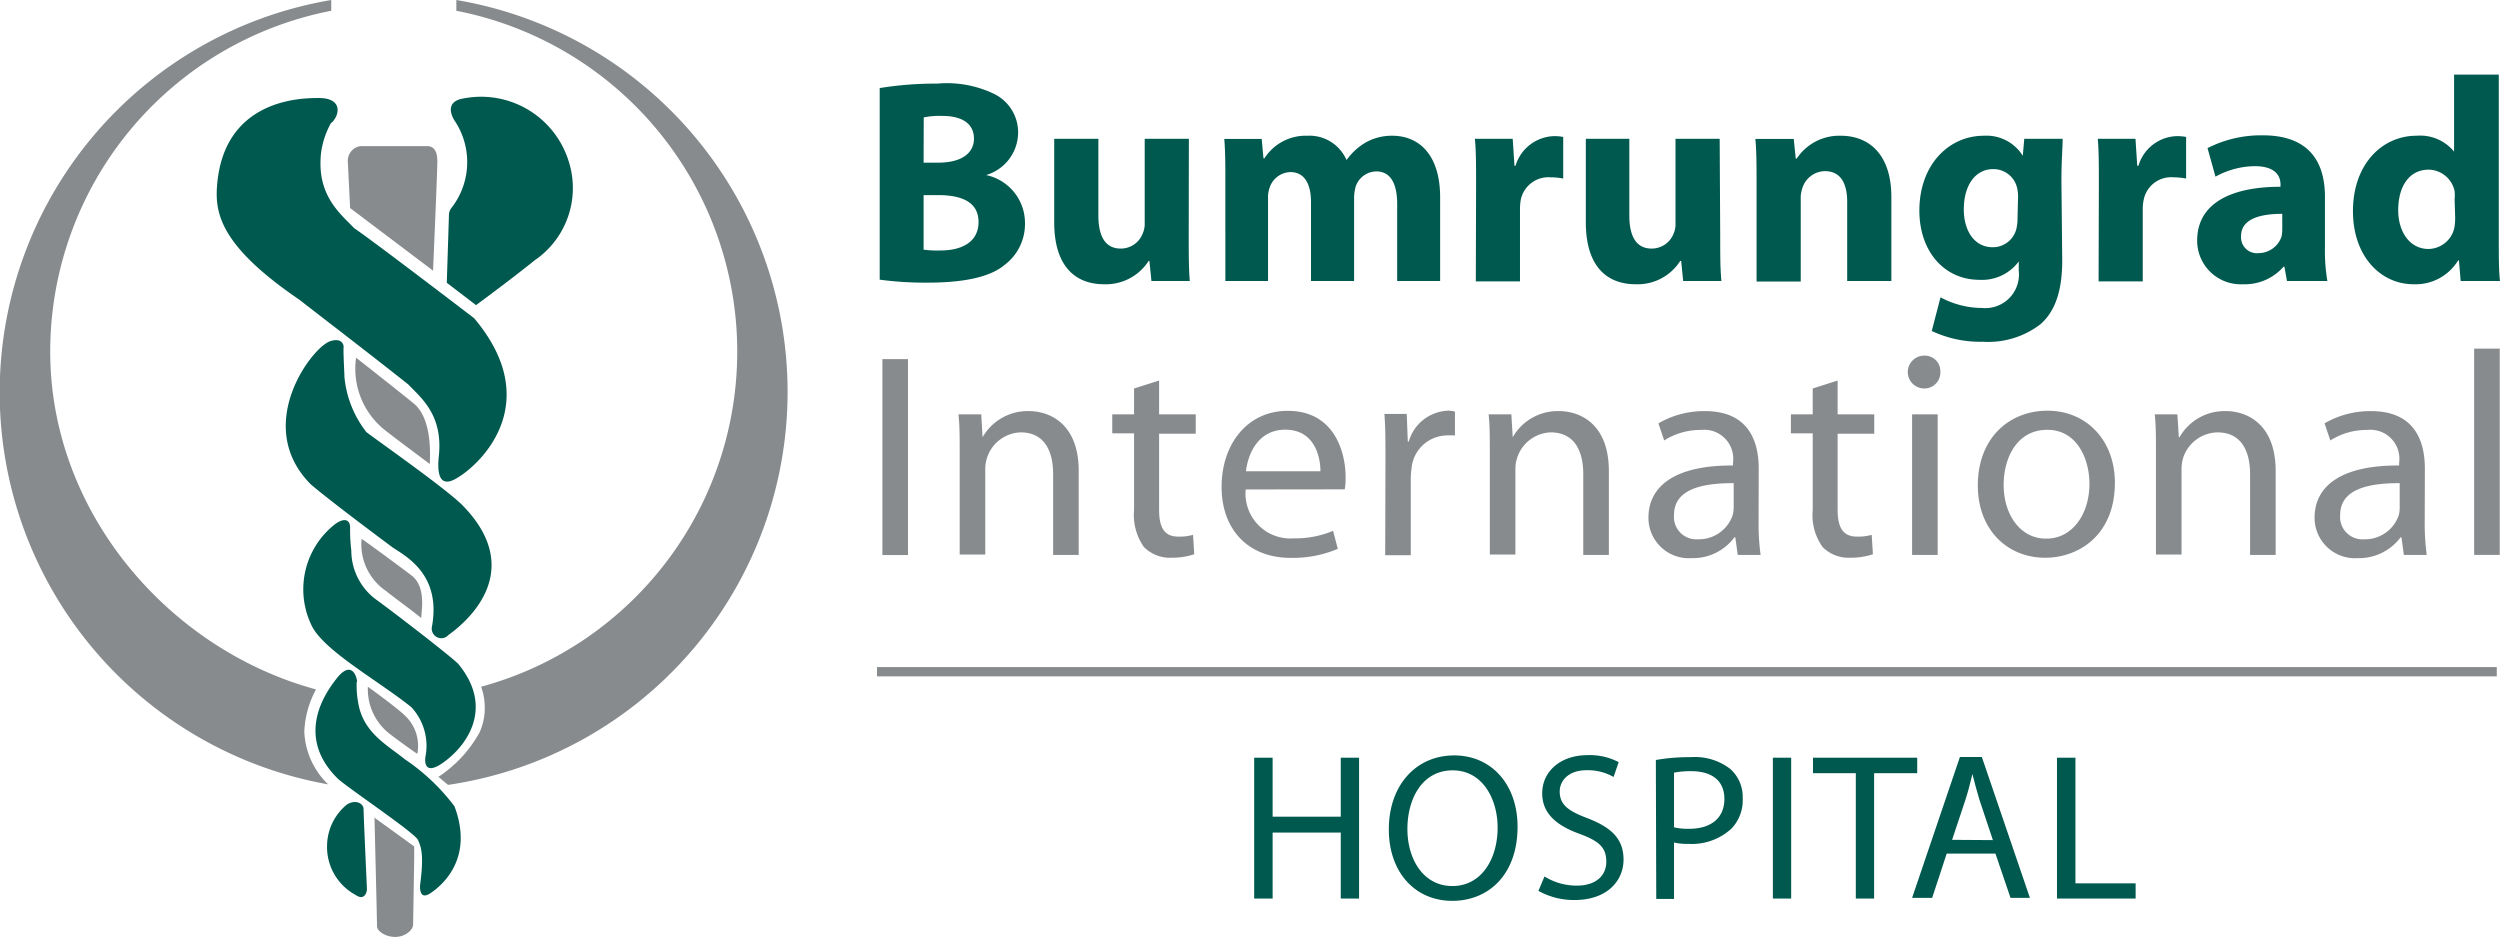 <svg xmlns="http://www.w3.org/2000/svg" viewBox="0 0 185.66 69.58"><defs><style>.cls-1{fill:#00594e}.cls-2{fill:#888b8d}</style></defs><g id="Layer_2" data-name="Layer 2"><g id="Layer_1-2" data-name="Layer 1"><path class="cls-1" d="M35.34 22.65L33.18 21l.16-5a.85.85 0 0 1 .18-.55 5.53 5.53 0 0 0 .3-6.4c-.42-.6-.67-1.54.61-1.74A6.81 6.81 0 0 1 42.24 12a6.5 6.5 0 0 1-2.53 7.33c-1.67 1.35-4.37 3.34-4.37 3.34"/><path class="cls-1" d="M24.62 9.12c.62-.57.86-1.87-1-1.84-1.28 0-7.08.08-7.51 6.64-.14 2.1.48 4.49 6.11 8.33 1.11.87 5 3.84 8.1 6.3.89.95 2.63 2.24 2.26 5.4-.09 1-.06 2.47 1.44 1.5 1.67-1 6.48-5.54 1.19-11.82-1.18-.9-7.5-5.73-8.9-6.68-1.14-1.17-2.79-2.5-2.47-5.57a6.23 6.23 0 0 1 .75-2.26"/><path class="cls-1" d="M25.52 25.78c0-.34-.29-.68-1-.44-1.38.46-5.76 6.28-1.44 10.63 1.1.94 3.81 3 6.1 4.7 1.06.69 3.61 2.07 2.89 5.91a.71.71 0 0 0 1.24.57c1.41-1 5.75-4.74 1.1-9.56-1.15-1.21-6.47-4.93-7.2-5.5A7.83 7.83 0 0 1 25.58 28c0-.29-.1-1.88-.06-2.26"/><path class="cls-1" d="M26 39.15c0-.31-.19-.85-1.07-.26a6.14 6.14 0 0 0-1.84 7.45c.79 1.89 4.91 4.14 7.45 6.17a4.21 4.21 0 0 1 1.08 3.55c-.09.39-.17 1.55 1.18.65 1.75-1.17 4-4.07 1.22-7.42-.76-.73-4.87-3.88-6-4.7a4.53 4.53 0 0 1-1.93-3.69 13.37 13.37 0 0 1-.09-1.75"/><path class="cls-1" d="M26.52 50.64c0-.26-.33-1.63-1.41-.39-.64.8-3.44 4.24 0 7.6 1 .86 5.69 4 5.93 4.53s.46 1.07.15 3.41c0 .47.11 1 .81.52s3.25-2.45 1.75-6.43a15.23 15.23 0 0 0-3.68-3.49c-1.23-1-2.89-1.86-3.39-3.82a7.16 7.16 0 0 1-.19-1.93"/><path class="cls-1" d="M27 60.13c0 .33.25 5.89.25 5.89 0 .3-.22.86-.81.46a4.05 4.05 0 0 1-2.15-3.73 4 4 0 0 1 1.47-3c.65-.42 1.29-.07 1.24.4"/><path class="cls-2" d="M58.49 29.1A29.52 29.52 0 0 0 33.89 0v.8A25.79 25.79 0 0 1 35.73 51a4.62 4.62 0 0 1 .27 1.6 4.36 4.36 0 0 1-.38 1.78 9.34 9.34 0 0 1-3.06 3.31l.71.6A29.5 29.5 0 0 0 58.49 29.1M24.37 58.25A29.56 29.56 0 0 1 24.6 0v.8A25.79 25.79 0 0 0 3.73 26.12c0 11.9 8.78 22.11 19.74 25.08a7.09 7.09 0 0 0-.87 3.15 5.75 5.75 0 0 0 1.77 3.9m7.79-38.15L26 15.45 25.83 12a1.1 1.1 0 0 1 .94-1.15h4.95c.38 0 .77.22.76 1.16s-.32 8.1-.32 8.1m-5.72 6.49a5.81 5.81 0 0 0 2.22 5.4c.59.47 3.26 2.46 3.26 2.46 0-.43.24-3.33-1.2-4.5-.72-.6-4.28-3.4-4.28-3.4m.41 13.49a4.19 4.19 0 0 0 1.85 3.86c.34.3 2.37 1.77 2.58 2 0-.47.4-2.3-.7-3.16-.63-.49-3.73-2.77-3.73-2.73M27.32 51a4.2 4.2 0 0 0 1.47 3.38c.21.18 1.78 1.34 2.2 1.6a3.06 3.06 0 0 0-.91-2.83c-.55-.56-2.76-2.15-2.76-2.15m.44 9.69l3 2.17v.88c0 .09-.08 4.91-.08 4.91 0 .43-.6.93-1.33.93S28 69.14 28 68.8s-.19-8.11-.19-8.11"/><path class="cls-1" d="M68.59 18.54a7.56 7.56 0 0 0 1.28.06c1.48 0 2.8-.58 2.8-2.11s-1.32-2-3-2h-1.08zm0-6.46h1.08c1.75 0 2.66-.71 2.66-1.79S71.48 8.61 70 8.61a5.81 5.81 0 0 0-1.4.11zm-3.26-5.54a25.86 25.86 0 0 1 4.26-.33 8.09 8.09 0 0 1 4.29.79 3.18 3.18 0 0 1 1.73 2.88A3.31 3.31 0 0 1 73.23 13a3.64 3.64 0 0 1 2.89 3.59 3.8 3.8 0 0 1-1.51 3.08c-1 .84-2.82 1.32-5.72 1.32a25.13 25.13 0 0 1-3.56-.22zm22.95 10.94c0 1.38 0 2.5.08 3.39h-2.85l-.15-1.49h-.06a3.77 3.77 0 0 1-3.3 1.73c-2.15 0-3.71-1.34-3.71-4.6v-6.2h3.28V16c0 1.53.5 2.46 1.66 2.46a1.74 1.74 0 0 0 1.64-1.14 1.71 1.71 0 0 0 .14-.72v-6.29h3.28zm2.72-3.8c0-1.32 0-2.42-.08-3.36h2.78l.13 1.44h.07a3.64 3.64 0 0 1 3.19-1.68 3 3 0 0 1 2.91 1.81 4.56 4.56 0 0 1 1.39-1.29 3.94 3.94 0 0 1 2-.52c2 0 3.56 1.42 3.56 4.57v6.22h-3.19v-5.72c0-1.53-.5-2.42-1.55-2.42a1.64 1.64 0 0 0-1.54 1.15 3.61 3.61 0 0 0-.11.82v6.17h-3.2V15c0-1.31-.47-2.22-1.53-2.22a1.67 1.67 0 0 0-1.53 1.12 2.18 2.18 0 0 0-.13.84v6.13H91zm18.62.11c0-1.55 0-2.57-.09-3.48h2.81l.13 2h.08a3.08 3.08 0 0 1 2.85-2.2 3.4 3.4 0 0 1 .69.06v3.09a4.63 4.63 0 0 0-.9-.09 2.1 2.1 0 0 0-2.25 1.66 4.1 4.1 0 0 0-.06.74v5.33h-3.28zm18.13 3.69c0 1.38 0 2.5.09 3.39H125l-.15-1.49h-.07a3.75 3.75 0 0 1-3.3 1.73c-2.16 0-3.71-1.34-3.71-4.6v-6.2H121V16c0 1.53.5 2.46 1.66 2.46a1.74 1.74 0 0 0 1.64-1.14 1.72 1.72 0 0 0 .13-.72v-6.29h3.28zm2.7-3.8c0-1.32 0-2.42-.09-3.36h2.85l.15 1.46h.07a3.79 3.79 0 0 1 3.26-1.7c2.16 0 3.77 1.44 3.77 4.55v6.24h-3.28V15c0-1.36-.47-2.29-1.66-2.29a1.79 1.79 0 0 0-1.68 1.29 2.3 2.3 0 0 0-.11.82v6.09h-3.28zm19.42.93a3 3 0 0 0-.06-.6 1.8 1.8 0 0 0-1.81-1.45c-1.21 0-2.16 1.08-2.16 3 0 1.57.78 2.8 2.14 2.8a1.8 1.8 0 0 0 1.75-1.31 3.29 3.29 0 0 0 .1-.89zm3.28 4.73c0 2-.41 3.69-1.62 4.74a6.36 6.36 0 0 1-4.27 1.3 8.44 8.44 0 0 1-3.8-.8l.65-2.5a6.52 6.52 0 0 0 3.07.79 2.5 2.5 0 0 0 2.74-2.78v-.67a3.39 3.39 0 0 1-2.92 1.36c-2.61 0-4.46-2.11-4.46-5.14 0-3.4 2.18-5.56 4.79-5.56a3.17 3.17 0 0 1 2.89 1.49l.11-1.26h2.85c0 .7-.09 1.58-.09 3.16zm2.72-5.55c0-1.55 0-2.57-.08-3.48h2.8l.13 2h.09a3.06 3.06 0 0 1 2.85-2.2 3.54 3.54 0 0 1 .69.06v3.09a4.74 4.74 0 0 0-.91-.09 2.08 2.08 0 0 0-2.24 1.66 3.32 3.32 0 0 0-.07.74v5.33h-3.28zm13.62 2.09c-1.72 0-3.06.41-3.06 1.66a1.18 1.18 0 0 0 1.29 1.26 1.82 1.82 0 0 0 1.71-1.21 2.6 2.6 0 0 0 .06-.56zm3.17 2.44a13.65 13.65 0 0 0 .18 2.55h-3l-.19-1.06h-.07a3.81 3.81 0 0 1-3 1.3 3.24 3.24 0 0 1-3.41-3.24c0-2.74 2.46-4 6.19-4v-.17c0-.56-.3-1.36-1.92-1.36a6.15 6.15 0 0 0-2.91.78l-.59-2.12a8.74 8.74 0 0 1 4.11-.95c3.51 0 4.61 2.07 4.61 4.55zm9.63-3.52a3 3 0 0 0 0-.6 2 2 0 0 0-1.92-1.6c-1.52 0-2.27 1.34-2.27 3s.89 2.89 2.25 2.89a2 2 0 0 0 1.92-1.57 4.27 4.27 0 0 0 .06-.74zm3.28-9.26v12.18c0 1.2 0 2.44.09 3.15h-2.92l-.13-1.53h-.06a3.7 3.7 0 0 1-3.3 1.77c-2.51 0-4.51-2.14-4.51-5.42 0-3.54 2.2-5.61 4.72-5.61a3.26 3.26 0 0 1 2.79 1.18V5.54z"/><path class="cls-2" d="M65.53 26.67H67.43V41.22H65.53z"/><path class="cls-2" d="M71.27 33.6c0-1.1 0-2-.09-2.83h1.69l.1 1.7a3.86 3.86 0 0 1 3.45-1.94c1.45 0 3.69.86 3.69 4.45v6.23h-1.9v-6c0-1.68-.62-3.1-2.42-3.1A2.72 2.72 0 0 0 73.3 34a2.67 2.67 0 0 0-.13.88v6.3h-1.9zm14.81-5.34v2.51h2.72v1.44h-2.72v5.64c0 1.29.36 2 1.42 2a3.73 3.73 0 0 0 1.1-.13l.09 1.44a5.17 5.17 0 0 1-1.68.26 2.72 2.72 0 0 1-2.06-.8 4.12 4.12 0 0 1-.73-2.74v-5.7H82.6v-1.41h1.62v-1.92zM98.06 35c0-1.19-.5-3.09-2.61-3.09-2 0-2.77 1.77-2.92 3.09zm-5.55 1.35a3.33 3.33 0 0 0 3.56 3.63 7.19 7.19 0 0 0 2.93-.56l.35 1.34a8.57 8.57 0 0 1-3.5.67c-3.19 0-5.13-2.14-5.13-5.27s1.87-5.65 4.92-5.65c3.41 0 4.29 3 4.29 4.92a5.33 5.33 0 0 1-.06.91zM102.89 34c0-1.23 0-2.29-.08-3.26h1.66l.08 2.05h.07a3.16 3.16 0 0 1 2.91-2.29 1.72 1.72 0 0 1 .52.07v1.77a4.57 4.57 0 0 0-.67 0 2.67 2.67 0 0 0-2.55 2.42 6.42 6.42 0 0 0-.06.91v5.56h-1.9zm7.75-.4c0-1.1 0-2-.09-2.83h1.69l.1 1.7a3.85 3.85 0 0 1 3.45-1.94c1.45 0 3.69.86 3.69 4.45v6.23h-1.9v-6c0-1.68-.63-3.1-2.42-3.1a2.72 2.72 0 0 0-2.49 1.89 2.67 2.67 0 0 0-.13.88v6.3h-1.9zm18.11 2.28c-2.08 0-4.43.33-4.43 2.36a1.66 1.66 0 0 0 1.77 1.81 2.65 2.65 0 0 0 2.57-1.75 2.08 2.08 0 0 0 .09-.6zm1.85 2.83a17.13 17.13 0 0 0 .15 2.5h-1.7l-.18-1.31h-.06a3.85 3.85 0 0 1-3.19 1.55 3 3 0 0 1-3.2-3c0-2.52 2.25-3.91 6.28-3.88v-.22a2.15 2.15 0 0 0-2.37-2.42 5 5 0 0 0-2.74.78l-.43-1.27a6.73 6.73 0 0 1 3.45-.91c3.21 0 4 2.18 4 4.27zm5.87-10.45v2.51h2.72v1.44h-2.72v5.64c0 1.29.37 2 1.43 2a3.73 3.73 0 0 0 1.1-.13l.09 1.44a5.19 5.19 0 0 1-1.69.26 2.71 2.71 0 0 1-2.05-.8 4.06 4.06 0 0 1-.73-2.74v-5.7H133v-1.41h1.62v-1.92zm5.53 2.51h1.9v10.44H142zm.9-1.92a1.22 1.22 0 0 1 0-2.44 1.16 1.16 0 0 1 1.2 1.21 1.19 1.19 0 0 1-1.23 1.23zM152 40c1.81 0 3.17-1.71 3.17-4.08 0-1.77-.88-4-3.13-4S148.8 34 148.8 36c0 2.29 1.29 4 3.13 4m-.05 1.42c-2.8 0-5-2.07-5-5.37 0-3.5 2.31-5.55 5.18-5.55s5 2.18 5 5.35c0 3.89-2.69 5.57-5.17 5.57zm8.23-7.82c0-1.1 0-2-.09-2.83h1.68l.11 1.7h.05a3.85 3.85 0 0 1 3.45-1.94c1.45 0 3.69.86 3.69 4.45v6.23h-1.9v-6c0-1.68-.63-3.1-2.42-3.1a2.74 2.74 0 0 0-2.55 1.89 3 3 0 0 0-.12.88v6.3h-1.9zm18.1 2.28c-2.07 0-4.42.33-4.42 2.36a1.66 1.66 0 0 0 1.77 1.81 2.65 2.65 0 0 0 2.57-1.75 2.06 2.06 0 0 0 .08-.6zm1.86 2.83a17.13 17.13 0 0 0 .15 2.5h-1.7l-.18-1.31h-.06a3.86 3.86 0 0 1-3.19 1.55 3 3 0 0 1-3.2-3c0-2.52 2.24-3.91 6.28-3.88v-.22a2.15 2.15 0 0 0-2.37-2.42 5 5 0 0 0-2.74.78l-.43-1.27a6.73 6.73 0 0 1 3.45-.91c3.21 0 4 2.18 4 4.27z"/><path class="cls-2" d="M183.74 25.89H185.64V41.21H183.74z"/><path class="cls-1" d="M94.51 56.27L94.51 60.65 99.57 60.65 99.57 56.27 100.93 56.27 100.93 66.73 99.57 66.73 99.57 61.83 94.51 61.83 94.51 66.73 93.14 66.73 93.14 56.27 94.51 56.27z"/><path class="cls-1" d="M107.87 65.8c2.14 0 3.35-2 3.35-4.34 0-2.08-1.09-4.25-3.34-4.25s-3.36 2.09-3.36 4.36 1.21 4.23 3.33 4.23m0 1.1c-2.78 0-4.71-2.14-4.71-5.3 0-3.32 2.05-5.5 4.85-5.5s4.71 2.19 4.71 5.29c0 3.59-2.18 5.51-4.84 5.51zm6.85-1.81a4.53 4.53 0 0 0 2.4.68c1.38 0 2.19-.71 2.19-1.78s-.56-1.54-2-2.07c-1.71-.62-2.76-1.52-2.76-3 0-1.63 1.35-2.84 3.38-2.84a4.6 4.6 0 0 1 2.3.52l-.38 1.1a3.85 3.85 0 0 0-2-.5c-1.42 0-2 .85-2 1.57 0 1 .64 1.46 2.08 2 1.77.69 2.66 1.53 2.66 3.07s-1.18 3-3.65 3a5.43 5.43 0 0 1-2.67-.68zm9.62-3.65a4.46 4.46 0 0 0 1.12.11c1.64 0 2.62-.81 2.62-2.22s-1-2.06-2.47-2.06a6.42 6.42 0 0 0-1.27.11zm-1.35-5a14.31 14.31 0 0 1 2.59-.21 4.29 4.29 0 0 1 2.93.87 2.78 2.78 0 0 1 .93 2.18 3.05 3.05 0 0 1-.82 2.24 4.34 4.34 0 0 1-3.2 1.15 4.46 4.46 0 0 1-1.08-.1v4.19H123z"/><path class="cls-1" d="M131.66 56.27H133.02V66.73H131.66z"/><path class="cls-1" d="M137.82 57.42L134.64 57.42 134.64 56.27 142.38 56.27 142.38 57.42 139.18 57.42 139.18 66.73 137.82 66.73 137.82 57.42z"/><path class="cls-1" d="M148 62.39l-1-3c-.21-.69-.37-1.31-.52-1.91-.14.6-.31 1.26-.51 1.89l-1 3zm-3.43 1l-1.08 3.29H142l3.55-10.46h1.63l3.57 10.46h-1.44l-1.12-3.29z"/><path class="cls-1" d="M152.76 56.27L154.13 56.27 154.13 65.6 158.6 65.6 158.6 66.73 152.76 66.73 152.76 56.27z"/><path class="cls-2" d="M65.13 49.54H185.42V50.23H65.13z"/></g></g></svg>
